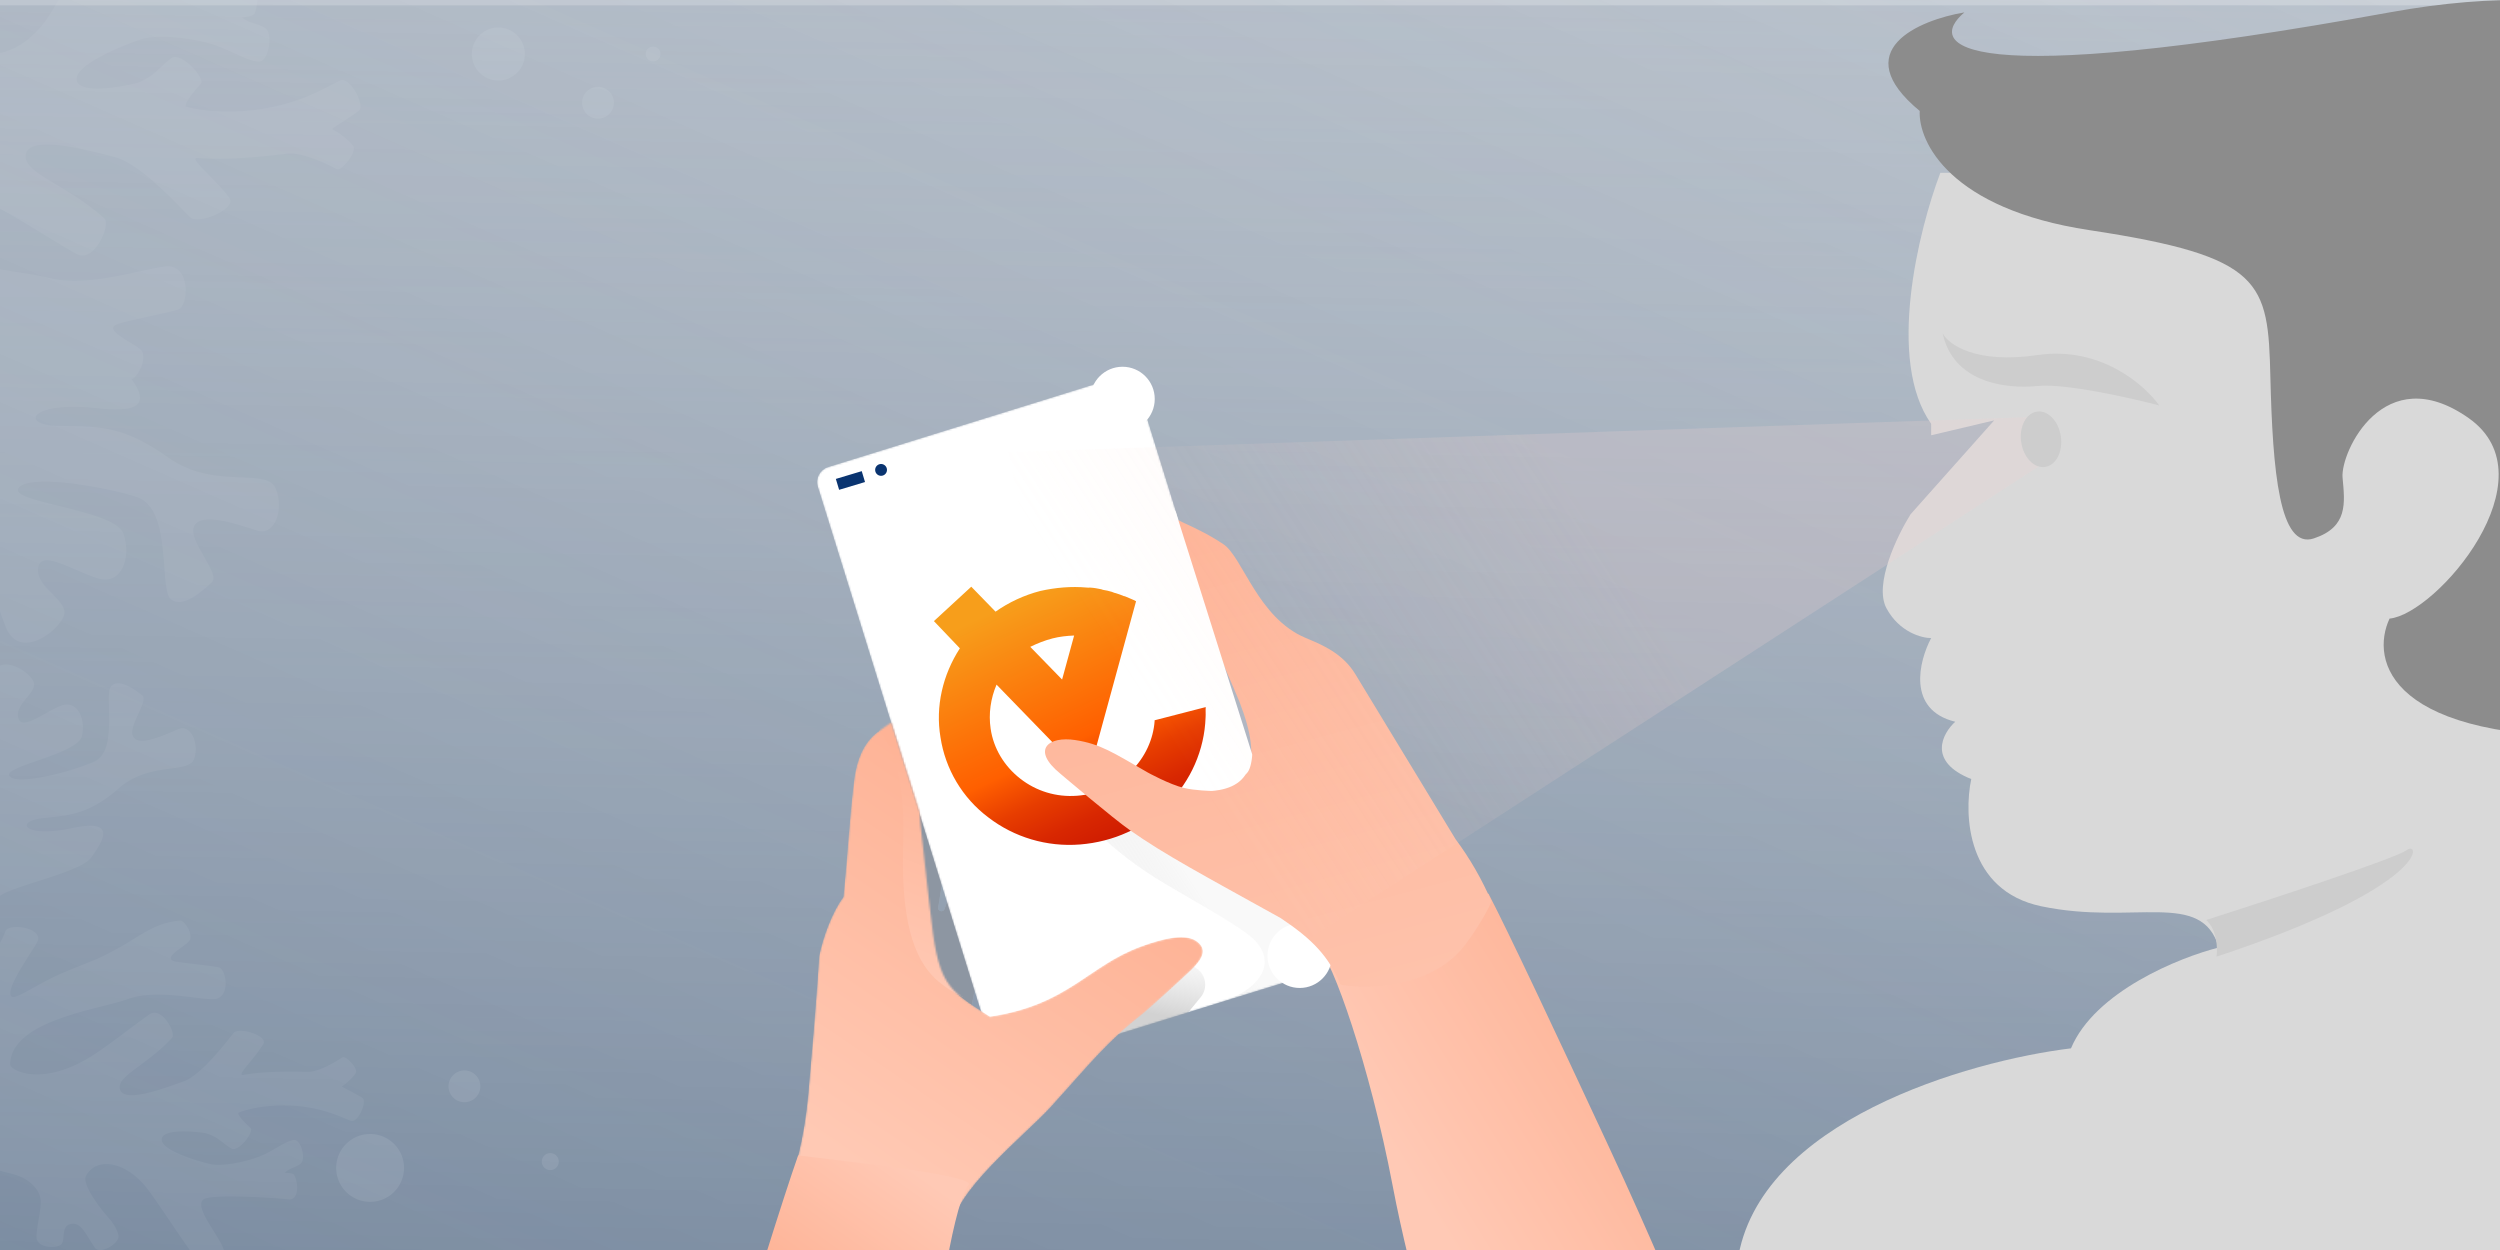 <svg width="1400" height="700" fill="none" xmlns="http://www.w3.org/2000/svg"><g clip-path="url(#a)"><path fill="#fff" d="M0 0h1400v700H0z"/><path fill="url(#b)" d="M0 3h1400v650H0z"/><path transform="rotate(179.629 1493.82 734.982)" fill="url(#c)" d="M1493.82 734.982h1532.56v971.246H1493.82z"/><path fill-rule="evenodd" clip-rule="evenodd" d="M-75.054 29.15c13.481-4.68 20.274-14.796 20.07-22.353-.107-4.02-1.474-9.074-2.895-14.33-1.25-4.624-2.543-9.406-3.059-13.779-1.045-8.86 15.796-10.957 18.991-7.198 1.077 1.266 1.475 3.394 1.894 5.643.827 4.427 1.74 9.322 8.094 9.029 5.35-.246 8.213-6.065 11.997-13.753.974-1.98 2.01-4.085 3.165-6.25 3.433-6.434 19.907 1.337 19.247 7.635-.463 4.415-2.85 9.493-6.022 13.843-7.7 10.557-18.59 29.07-14.475 34.788 9.988 13.877 30.465 7.432 43.991-11.352 3.707-5.148 10.02-16.758 16.764-29.16 7.339-13.494 15.187-27.926 20.74-35.987 3.229-4.687 14.207.047 18.68 5.118 2.349 2.665-1.595 10.556-5.822 19.013C70.99-19.308 65.229-7.778 70.968-4.616c6.787 3.739 56.955-4.503 65.558-6.4 7.102-1.567 9.368 10.091 6.075 18.662-1.18 1.433-4.278 1.798-6.872 2.103l-.194.023c2.275 1.918 5.049 2.808 7.611 3.63 2.41.774 4.631 1.487 6.075 2.938 3.454 3.468 1.241 18.361-4.312 18.165-3.653-.129-7.648-1.944-12.969-4.363-2.863-1.301-6.111-2.776-9.895-4.259-10.821-4.236-33.18-7.112-43.119-3.872-9.94 3.24-38.837 14.92-35.76 23.516 2.463 6.877 23.57 3.422 33.816.834 6.491-2.434 9.612-5.405 12.979-8.608 1.78-1.696 3.63-3.455 6.082-5.235 5.153-3.74 19.205 11.276 16.335 14.438-4.302 4.74-8.677 10.354-8.409 12.62 5.723 1.851 17.735 3.697 33.01 2.565 24.52-1.817 40.775-10.426 49.301-14.943 1.71-.905 3.11-1.646 4.203-2.135 5.444-2.434 14.127 13.955 10.594 16.837-1.875 1.53-5.564 3.939-8.856 6.09-2.914 1.903-5.517 3.603-6.272 4.308 3.793 1.933 9.671 6.242 11.872 9.428 2.2 3.185-6.469 14.482-9.225 13.013-2.755-1.469-18.415-9.753-27.795-8.646-12.895 1.521-34.089 3.813-49.979 2.39-3.591-.323.265 3.566 5.666 9.012 3.96 3.992 8.751 8.823 12.046 13.445 4.249 5.959-17.336 15.052-21.969 10.774-.786-.725-2.093-2.068-3.796-3.817-8.333-8.559-26.123-26.834-38.49-29.953-.82-.207-1.691-.429-2.606-.662-15.717-4.005-44.399-11.313-47.11-1.224-1.665 6.197 6.085 10.846 17.117 17.466 7.975 4.784 17.663 10.597 26.752 18.766 3.851 3.463-5.591 25.573-15.73 19.878-5.208-2.924-11.188-6.584-17.505-10.449-8.884-5.437-18.431-11.279-27.428-16.055-42.575-22.603-66.821-6.479-66.26-1.721 3.175 26.909 46.776 33.618 76.202 38.146 7.88 1.212 14.743 2.268 19.541 3.514 15.774 4.094 35.688-.28 50.836-3.608 5.653-1.241 10.642-2.338 14.505-2.793 14.214-1.677 13.359 22.036 7.15 24.134-3.126 1.057-10.504 2.648-17.632 4.185-7.025 1.516-13.807 2.978-16.04 3.826-6.561 2.491.161 6.483 6.287 10.12 3.351 1.99 6.523 3.874 7.244 5.347 2.457 5.028-2.545 14.882-5.98 15.458 6.806 9.271 10.603 19.763-18.726 16.415-37.984-4.336-44.354 9.483-22.272 9.818 1.24.018 2.455.033 3.647.047 20.029.246 33.731.414 57.957 17.666 14.078 10.026 29.256 10.639 40.93 11.11 9.611.388 16.847.68 19.139 6.05 5.077 11.892-.546 26.515-9.669 23.917-1.353-.384-2.981-.899-4.787-1.471-10.371-3.279-26.642-8.425-30.851-1.671-2.565 4.115 1.552 11.201 5.369 17.77 3.538 6.089 6.817 11.735 4.275 14.155-5.285 5.032-16.578 15.181-23.144 9.343-2.337-2.077-2.84-9.12-3.447-17.617-1.097-15.374-2.535-35.513-15.797-39.627-20.592-6.387-61.006-12.641-65.948-4.71-2.289 3.672 9.186 6.508 22.619 9.828 15.578 3.849 33.788 8.35 36.216 15.559 4.523 13.427-1.013 28.776-13.93 25.156-3.854-1.08-8.266-3.009-12.605-4.906-10.205-4.463-20.008-8.751-21.202-1.392-.968 5.962 3.604 10.558 7.9 14.88 3.262 3.279 6.366 6.4 6.772 9.84.94 7.971-24.46 29.336-32.736 9.005-1.585-3.895-3.23-8.592-4.992-13.624-6.053-17.285-13.491-38.529-24.68-44.815-4-2.246-8.287-1.741-8.287-1.741s-8.702-38.111-13.876-72.67c-6.1 1.662-12.71 1.372-14.063-1.986-2.919-7.236-20.913-31.394-33.572-39.549-7.944-5.117-9.969-5.595-11.099-5.861-.671-.159-1.027-.243-2.118-1.179-5.293-4.544-11.468-27.698-12.46-36.105l-3.695-31.324c-1.322-11.21.248-32.413 2.877-45.128 3.908-6.8 14.353-16.766 47.58-28.305Zm23.123 159.598c-.177-2.78-.285-5.401-.31-7.825-.06-5.485.781-9.29 2.305-11.788-6.563-2.804-10.99-4.388-12.393-2.963-3.045 3.091 3.374 13.122 10.398 22.576Z" fill="#fff" fill-opacity=".1"/><path d="M264.249 30.237c0 8.195 6.644 14.838 14.839 14.838 8.194 0 14.838-6.643 14.838-14.838S287.283 15.4 279.088 15.4s-14.838 6.643-14.839 14.838ZM188.265 654.038c0 10.49 8.504 18.994 18.993 18.994 10.49 0 18.993-8.503 18.994-18.993 0-10.49-8.504-18.993-18.993-18.993-10.49-.001-18.993 8.503-18.994 18.992ZM251.181 608.338a8.903 8.903 0 1 0 17.806 0 8.903 8.903 0 0 0-17.806 0ZM303.411 650.479a4.748 4.748 0 1 0 9.497 0 4.748 4.748 0 0 0-9.497 0ZM325.977 57.54a8.903 8.903 0 1 0 17.806 0 8.903 8.903 0 0 0-17.806 0ZM361.589 30.238a4.155 4.155 0 1 0 8.31 0 4.155 4.155 0 0 0-8.31 0Z" fill="#E8EBF0" fill-opacity=".2"/><path fill-rule="evenodd" clip-rule="evenodd" d="M6.826 657.389c10.009 2.435 15.588 9.235 15.963 14.679.2 2.896-.434 6.622-1.093 10.497-.58 3.409-1.178 6.934-1.248 10.112-.14 6.439 12.106 6.784 14.144 3.863.686-.984.825-2.54.972-4.186.288-3.238.607-6.818 5.193-7.046 3.86-.192 6.32 3.792 9.569 9.055a153.508 153.508 0 0 0 2.705 4.273c2.91 4.386 14.213-2.334 13.304-6.814-.637-3.14-2.702-6.624-5.282-9.532-6.261-7.055-15.363-19.607-12.8-23.999 6.22-10.66 21.378-7.442 32.393 5.123 3.02 3.445 8.356 11.351 14.057 19.797 6.204 9.191 12.838 19.02 17.385 24.429 2.644 3.146 10.206-1.012 13.07-4.965 1.504-2.077-1.874-7.475-5.494-13.261-4.553-7.275-9.489-15.163-5.583-17.831 4.619-3.155 41.237-.692 47.549.078 5.211.636 6.036-7.897 3.079-13.83-.946-.948-3.198-.996-5.083-1.037l-.141-.002c1.502-1.536 3.435-2.367 5.219-3.135 1.677-.721 3.225-1.387 4.162-2.528 2.243-2.731-.374-13.28-4.351-12.756-2.616.344-5.361 1.924-9.018 4.029-1.968 1.132-4.199 2.416-6.817 3.743-7.484 3.79-23.351 7.399-30.716 5.756-7.366-1.643-28.937-8.043-27.318-14.432 1.296-5.111 16.7-4.084 24.241-2.932 4.832 1.301 7.28 3.222 9.92 5.291 1.396 1.096 2.846 2.233 4.731 3.342 3.961 2.332 13.023-9.427 10.743-11.501-3.419-3.109-6.95-6.842-6.914-8.489 3.985-1.724 12.49-3.879 23.544-4.119 17.745-.386 30.019 4.679 36.457 7.337 1.291.533 2.348.97 3.167 1.245 4.08 1.374 9.189-11.002 6.451-12.83-1.452-.969-4.269-2.446-6.783-3.765-2.225-1.166-4.213-2.209-4.804-2.663 2.592-1.651 6.519-5.152 7.88-7.593 1.362-2.441-5.646-9.96-7.526-8.715-1.878 1.245-12.559 8.278-19.376 8.13-9.37-.204-24.758-.39-36.078 1.729-2.558.479-.056-2.581 3.45-6.867 2.57-3.142 5.679-6.943 7.728-10.492 2.642-4.574-13.495-9.619-16.529-6.226-.515.575-1.362 1.631-2.464 3.004-5.397 6.726-16.922 21.084-25.593 24.178l-1.827.656c-11.017 3.961-31.123 11.191-33.767 4.128-1.624-4.338 3.624-8.214 11.096-13.731 5.4-3.988 11.96-8.833 17.928-15.33 2.529-2.753-5.78-17.99-12.674-13.199-3.54 2.461-7.585 5.503-11.858 8.716-6.009 4.519-12.466 9.376-18.6 13.428-29.037 19.178-47.571 9.264-47.495 5.806.425-19.555 31.293-27.383 52.125-32.666 5.58-1.414 10.438-2.647 13.8-3.872 11.052-4.031 25.663-2.26 36.778-.914 4.147.503 7.809.947 10.616 1.007 10.329.225 8.079-16.756 3.473-17.835-2.319-.544-7.731-1.178-12.959-1.792-5.152-.604-10.126-1.187-11.79-1.642-4.886-1.338-.33-4.669 3.82-7.705 2.271-1.662 4.421-3.234 4.837-4.343 1.456-3.881-3.085-10.875-5.558-10.696-10.627.775-18.032 5.35-26.284 10.448-2.765 1.708-5.624 3.475-8.732 5.177-8.416 4.61-10.658 5.51-18.223 8.549a996.858 996.858 0 0 0-10.957 4.46c-7.12 2.949-13.43 6.456-18.443 9.241-6.15 3.416-10.343 5.746-11.678 4.628-3.256-2.727 5.115-15.828 10.53-24.304 1.874-2.931 3.394-5.31 3.956-6.514 3.573-7.647-16.536-10.804-18.134-5.403-1.598 5.401-12.862 24.002-21.397 30.735-5.354 4.224-6.777 4.707-7.57 4.977-.472.16-.722.245-1.44.993-3.492 3.63-6.332 20.694-6.465 26.804l-.495 22.763c-.177 8.146 2.414 23.274 5.18 32.229 3.277 4.617 11.47 11.058 36.142 17.057ZM-6.985 506.41c4.06-2.883 7.894-5.606 10.903-6.865 4.743-1.986 10.981-3.996 17.386-6.059 12.982-4.182 26.648-8.585 29.93-13.452.248-.369.513-.757.789-1.161 5.16-7.555 14.067-20.593-11.558-15.149-26.995 5.735-32.525-3.756-16.681-5.518.89-.1 1.762-.194 2.618-.287 14.375-1.557 24.209-2.622 40.427-16.69 9.425-8.175 20.29-9.662 28.646-10.806 6.879-.943 12.058-1.651 13.335-5.668 2.828-8.895-2.22-19.015-8.597-16.519-.947.369-2.08.851-3.338 1.386-7.227 3.073-18.564 7.892-22.054 3.329-2.127-2.78.343-8.155 2.632-13.139 2.122-4.62 4.09-8.902 2.096-10.466-4.144-3.252-12.96-9.765-17.275-5.118-1.536 1.654-1.412 6.749-1.261 12.897.27 11.123.627 25.693-8.62 29.564-14.355 6.01-42.965 13.291-47.063 7.933-1.897-2.481 6.153-5.31 15.576-8.621 10.928-3.841 23.703-8.331 24.95-13.679 2.325-9.96-2.712-20.607-11.744-17.115-2.695 1.041-5.732 2.732-8.72 4.394-7.025 3.911-13.773 7.668-15.14 2.463-1.105-4.218 1.863-7.836 4.652-11.238 2.118-2.581 4.133-5.038 4.187-7.538.127-5.792-19.598-19.393-24.144-4.212-.87 2.907-1.728 6.396-2.647 10.133-3.157 12.839-7.038 28.617-14.645 33.905-2.718 1.89-5.833 1.823-5.833 1.823s-7.184 55.446-5.049 80.498c1.575 18.489 14.803 9.097 26.242.975Z" fill="#fff" fill-opacity=".1"/><rect width="1675.17" height="1359.3" rx="62" transform="matrix(.905 .425 .414 -.91 -307.421 626.797)" fill="url(#d)"/><g clip-path="url(#e)"><path d="m529.262 483.52-3.825 24.504c.069.255-.119.577-.05.832.476 1.783 2.974 1.935 3.585.134l3.968-11.71 15.036 51.134s-3.53 7.224-4.557 22.788c-1.095 15.31-35.047-18.753-35.32-19.773-.272-1.019-4.496-44.394-3.224-48.83 1.271-4.436-.09-60.59 1.081-63.361 1.239-2.515 7.587-13.496 7.859-12.476.782.882 15.447 56.758 15.447 56.758Z" fill="#C7CEDA"/><path d="m529.262 483.52-3.825 24.504c.069.255-.119.577-.05.832.476 1.783 2.974 1.935 3.585.134l3.968-11.71 15.036 51.134s-3.53 7.224-4.557 22.788c-1.095 15.31-35.047-18.753-35.32-19.773-.272-1.019-4.496-44.394-3.224-48.83 1.271-4.436-.09-60.59 1.081-63.361 1.239-2.515 7.587-13.496 7.859-12.476.782.882 15.447 56.758 15.447 56.758Z" fill="#222E3A" fill-opacity=".35"/><mask id="g" style="mask-type:alpha" maskUnits="userSpaceOnUse" x="457" y="210" width="280" height="388"><path d="m730.141 546.786-162.033 50.352c-4.691 1.476-9.586-1.188-11.03-5.796l-99.08-318.762c-1.477-4.691 1.187-9.586 5.796-11.03l162.116-50.385c4.691-1.477 9.585 1.188 11.029 5.796l98.965 318.712c1.477 4.691-1.154 9.668-5.763 11.113Z" fill="url(#f)"/></mask><g mask="url(#g)"><path d="m730.141 546.786-162.033 50.352c-4.691 1.476-9.586-1.188-11.03-5.796l-99.08-318.762c-1.477-4.691 1.187-9.586 5.796-11.03l162.116-50.385c4.691-1.477 9.585 1.188 11.029 5.796l98.965 318.712c1.477 4.691-1.154 9.668-5.763 11.113Z" fill="url(#h)"/><path d="m669.273 541.767-1.255-.704-50.669 41.253 40.595-6.282 14.466-17.616c4.366-5.317 2.864-13.288-3.137-16.651Z" fill="url(#i)" fill-opacity=".502"/><path d="M646.611 491.344c-29.56-18.651-47.311-40.349-57.422-53.256-2.593-3.308-2.154-8.084.992-10.871l9.724-2.599 147.518 97.156-19.874 51.23s-65.427-4.322-44.205-11.539c25.272-8.594 31.384-24.144 17.869-36.285-8.707-7.823-40.959-25.227-54.602-33.836Z" fill="url(#j)" fill-opacity=".502"/></g><mask id="k" style="mask-type:alpha" maskUnits="userSpaceOnUse" x="440" y="404" width="234" height="286"><path fill-rule="evenodd" clip-rule="evenodd" d="M440.151 669.556c4.862-13.239 10.199-31.132 12.554-57.635 4.819-54.229 6.053-76.529 6.053-76.529 1.947-10.077 7.322-24.84 13.587-33.068 2.363-23.84 3.525-46.259 6.079-66.327 1.369-10.196 5.048-19.64 12.355-25.505l8.338-5.953 15.89 50.246c.139 4.604.736 9.906 1.181 13.609l4.562 40.556c4.597 42.729 8.914 44.578 33.613 60.365 44.006-6.594 54.918-28.475 84.765-39.328 13.17-4.788 25.215-7.401 31.332-2.638 6.116 4.763 2.298 10.275-3.409 15.874-4.41 4.325-22.859 21.036-26.421 24.023-21.558 16.839-29.188 27.362-52.118 52.592-14.569 16.031-56.29 48.808-55.385 69.37-35.367-12.682-92.976-19.652-92.976-19.652Z" fill="#C7CEDA"/></mask><g mask="url(#k)"><path fill-rule="evenodd" clip-rule="evenodd" d="M440.151 669.556c4.862-13.239 10.199-31.132 12.554-57.635 4.819-54.229 6.053-76.529 6.053-76.529 1.947-10.077 7.322-24.84 13.587-33.068 2.363-23.84 3.525-46.259 6.079-66.327 1.369-10.196 5.048-19.64 12.355-25.505l8.338-5.953 15.89 50.246c.139 4.604.736 9.906 1.181 13.609l4.562 40.556c4.597 42.729 8.914 44.578 33.613 60.365 44.006-6.594 54.918-28.475 84.765-39.328 13.17-4.788 25.215-7.401 31.332-2.638 6.116 4.763 2.298 10.275-3.409 15.874-4.41 4.325-22.859 21.036-26.421 24.023-21.558 16.839-29.188 27.362-52.118 52.592-14.569 16.031-56.29 48.808-55.385 69.37-35.367-12.682-92.976-19.652-92.976-19.652Z" fill="url(#l)"/><path d="M505.742 475.501c.736-27.439-.653-52.792-16.273-70.153l-3.71-4.593 26.485-7.08 13.217 49.438 20.676 117.443c-3.061-.443-11.461-3.242-20.57-10.897-11.387-9.568-21.055-28.321-19.825-74.158Z" fill="url(#m)"/></g><path fill-rule="evenodd" clip-rule="evenodd" d="m666.515 351.575 14.632 18.195c.064.24.369.416.433.656.449 1.679-1.519 2.976-2.863 1.793l-8.738-7.689 11.755 48.782s12.5 9.255 20.345 21.296c7.847 12.04 13.798-36.85 13.542-37.809-.257-.959-17.188-38.334-20.31-41.355-3.121-3.021-28.393-49.475-30.649-51.186-2.257-1.71-12.53-7.447-12.274-6.487.257.96 14.127 53.804 14.127 53.804Z" fill="#FF9873"/><path d="m666.515 351.575 14.632 18.196c.064.239.369.415.433.655.449 1.679-1.519 2.976-2.863 1.793l-8.738-7.689 11.755 48.782s12.5 9.255 20.345 21.296c7.847 12.04 13.799-36.849 13.542-37.809-.257-.959-17.188-38.334-20.31-41.355-3.121-3.021-28.393-49.475-30.649-51.186-2.257-1.71-12.53-7.447-12.274-6.487.257.96 14.127 53.804 14.127 53.804Z" fill="#C7CEDA"/><path d="m666.515 351.575 14.632 18.196c.064.239.369.415.433.655.449 1.679-1.519 2.976-2.863 1.793l-8.738-7.689 11.755 48.782s12.5 9.255 20.345 21.296c7.847 12.04 13.799-36.849 13.542-37.809-.257-.959-17.188-38.334-20.31-41.355-3.121-3.021-28.393-49.475-30.649-51.186-2.257-1.71-12.53-7.447-12.274-6.487.257.96 14.127 53.804 14.127 53.804Z" fill="#222E3A" fill-opacity=".15"/><path d="M900.461 641.114c-30.341-65.141-55.026-117.719-66.911-140.683-32.172 8.601-101.28 26.042-95.227 30.629 7.565 5.734 28.733 65.572 41.539 132.816 10.245 53.795 27.849 110.621 34.403 128.69L942.78 734.94c-3.865-5.861-15.483-36.211-42.319-93.826Z" fill="url(#n)"/><path d="M401.572 790.788c20.407-66.485 37.065-120.173 45.398-143.768 31.986 3.959 100.554 11.471 95.363 16.674-6.488 6.504-18.808 66.683-22.126 132.847-2.654 52.931-11.959 109.748-15.835 127.942l-130.867-38.119c2.924-6.133 10.018-36.773 28.067-95.576Z" fill="url(#o)"/><path d="m468.073 268.196 14.505-4.355 1.831 6.099-14.505 4.354-1.831-6.098ZM494.25 266.34a3.304 3.304 0 1 1-1.706-6.384 3.304 3.304 0 0 1 1.706 6.384Z" fill="#0A3470"/></g><g filter="url(#p)"><circle cx="18.045" cy="18.045" r="18.045" transform="matrix(-1 0 0 1 745.886 517.17)" fill="#fff"/></g><g filter="url(#q)"><circle cx="56.391" cy="56.391" r="56.391" transform="matrix(-1 0 0 1 651.165 347.487)" fill="#fff"/></g><path d="M646.602 403.653c-.738 10.44-5.352 20.374-13.035 28.084-8.195 8.144-19.094 13.067-30.429 13.881-11.627.89-22.813-2.555-31.803-9.581-8.989-7.026-14.979-16.937-16.58-27.98-1.237-8.423.011-16.885 3.307-24.669l51.006 52.56c8.943-33.058 18.179-66.191 27.123-99.25-1.828-1.035-3.875-1.713-5.995-2.674-.365-.207-.365-.207-.658-.131-1.389-.546-3.143-1.299-4.825-1.77-.292.076-.365-.207-.658-.132-.365-.207-1.023-.339-1.389-.546-1.681-.47-3.363-.941-4.971-1.129-.366-.207-.658-.131-1.024-.338-1.974-.396-3.948-.791-5.849-.903-.293.075-.658-.132-1.243.019-.293.076-.658-.131-.951-.056-8.628-.788-17.477-.013-26.034 1.894-9.069 2.34-17.7 6.376-25.089 11.599l-13.592-13.979-20.926 19.268 14.541 15.241c-9.589 14.834-13.769 32.494-10.856 49.831 2.694 17.695 12.189 33.936 26.879 44.918 14.398 11.057 32.676 16.591 51.323 15.096 18.648-1.496 35.984-9.285 49.082-22.613 12.879-12.971 20.569-30.33 21.166-48.573.148-1.847-.07-3.901.077-5.748l-28.67 7.398.073.283Zm-57.152-46.151c3.803-.982 8.045-1.473 12.067-1.607-2.273 8.124-4.472 16.529-6.744 24.653l-17.83-18.312c3.877-1.905 8.119-3.602 12.507-4.734Z" fill="url(#r)"/><path fill-rule="evenodd" clip-rule="evenodd" d="M601.975 414.408c14.403 2.192 21.363 7.093 40.789 18.201 0 0 12.123 6.68 20.155 8.619 6.38 1.54 15.683 1.712 15.683 1.712 23.162-1.822 29.454-18.67 12.505-57.067l-15.331-35.232c-1.378-3.23-3.62-7.772-5.43-11.658-1.617-3.166-4.067-5.596-7.107-7.354l-1.216-.703-11.787-44.09c11.96 5.799 23.946 10.529 34.861 17.915 10.915 7.385 19.164 41.188 46 52.458 8.976 3.77 20.934 8.535 28.154 20.736l55.867 91.993c8.005 10.712 14.763 22.53 20.146 34.972 0 0-4.618 10.534-14.306 23.56-21.725 29.207-66.362 24.269-70.274 22.799-6.698-15.782-15.703-25.263-33.518-37.151-43.157-23.935-65.032-35.569-84.349-49.17-9.138-6.296-38.964-31.632-38.964-31.632-16.896-13.785-6.281-21.1 8.122-18.908Z" fill="url(#s)"/><path d="m701.129 422.103-42.752-135.521a2.082 2.082 0 0 0-2-1.456l-15.174.093a2.084 2.084 0 0 0-1.99 2.659L676.906 399.5c.098.342-.254 18.499 0 18.749 6.06 5.968 18.094 16.812 20.676 15.246 2.536-1.539 3.465-7.544 3.639-10.684a1.976 1.976 0 0 0-.092-.708Z" fill="#fff"/><g filter="url(#t)"><circle cx="18.045" cy="18.045" r="18.045" transform="matrix(-1 0 0 1 646.653 205.383)" fill="#fff"/></g><path d="M1081.45 237.326c-25.15-35.424-7.06-108.453 5.14-140.54h155.94l210.49 42.996c7.49 86.207 20.53 261.186 12.83 271.454-7.7 10.268-11.76 53.05-12.83 73.158 5.56-4.278 19.12-8.214 28.88 10.268 9.75 18.482 22.89 24.386 28.23 25.028 98.06 0 220.97 124.496 270.17 186.745H973c11.295-78.549 129.2-112.304 186.75-119.363 13.34-31.83 60.75-50.911 82.78-56.473-9.63-32.728-47.49-12.193-99.47-23.102-41.58-8.728-43.42-51.125-39.15-71.233-24.64-9.754-16.25-25.456-8.98-32.087-27.21-6.674-20.32-34.012-13.48-46.847-5.34 0-17.84-3.337-25.02-16.685-7.19-13.348 5.99-40.643 13.47-52.622l46.85-52.622-35.3 8.342v-6.417Z" fill="#D9D9D9"/><path d="M1170.01 128.873c-78.03-11.808-95.83-49.414-94.97-66.74-41.07-33.885-.43-50.912 25.02-55.19-21.81 18.396-4.74 44.151 238.09 0s263.32 133.053 243.22 227.174c-10.7 7.059-39.02 38.248-66.74 106.528-27.73 68.281-44.93 76.367-50.06 71.875-127.32 3.08-137.33-42.783-126.42-66.099 26.31-2.567 91.77-78.934 44.28-112.304-47.49-33.37-71.88 19.252-70.59 33.37 1.28 14.119 3.21 27.595-16.05 34.012-19.25 6.418-23.1-37.22-24.38-90.484-1.29-53.264-3.85-67.382-101.4-82.142Z" fill="#8C8C8C"/><path d="M1347.77 476.051c-6.16 4.621-77.43 28.023-112.3 39.146 6.16 5.648 6.42 16.044 5.78 20.536 120-39.788 114.22-65.457 106.52-59.682ZM1141.13 198.822c-34.91 5.134-50.05-5.99-53.26-12.193 5.78 26.953 34.01 31.445 53.26 29.52 15.41-1.54 51.77 6.631 68.03 10.909-8.13-11.551-33.11-33.37-68.03-28.236Z" fill="#CDCDCD"/><path d="m1138.5 233.5-573.665 19.693 66.373 338.672L1142 261l-9.5-19.5 2.79-5 3.21-3Z" fill="url(#u)"/><ellipse cx="1142.97" cy="245.989" rx="11.222" ry="15.665" transform="rotate(-8.385 1142.97 245.989)" fill="#CDCDCD"/></g><defs><linearGradient id="b" x1="700" y1="3" x2="700" y2="653" gradientUnits="userSpaceOnUse"><stop stop-color="#D7DCE2"/><stop offset="1" stop-color="#fff"/></linearGradient><linearGradient id="c" x1="2105.52" y1="301.087" x2="2056.32" y2="2147.41" gradientUnits="userSpaceOnUse"><stop stop-color="#17365C"/><stop offset="1" stop-color="#DEDEDE" stop-opacity="0"/></linearGradient><linearGradient id="d" x1="1500.82" y1="-2989.61" x2="1349.53" y2="3300.81" gradientUnits="userSpaceOnUse"><stop stop-color="#17385F"/><stop offset="1" stop-color="#F4F4F4" stop-opacity="0"/></linearGradient><linearGradient id="f" x1="656.671" y1="573.988" x2="602.456" y2="274.369" gradientUnits="userSpaceOnUse"><stop stop-color="#222E3A"/><stop offset="1" stop-color="#576D90"/></linearGradient><linearGradient id="h" x1="612.878" y1="541.145" x2="776.932" y2="364.091" gradientUnits="userSpaceOnUse"><stop stop-color="#fff"/><stop offset="1" stop-color="#fff"/></linearGradient><linearGradient id="i" x1="635.977" y1="565.768" x2="643.915" y2="524.001" gradientUnits="userSpaceOnUse"><stop stop-color="#A6A6A6"/><stop offset="1" stop-color="#CCC" stop-opacity="0"/></linearGradient><linearGradient id="j" x1="660.101" y1="482.048" x2="613.449" y2="512.252" gradientUnits="userSpaceOnUse"><stop stop-color="#CECECE" stop-opacity=".251"/><stop offset="1" stop-color="#0B0B0B" stop-opacity="0"/></linearGradient><linearGradient id="l" x1="554.518" y1="442.115" x2="433.107" y2="620.735" gradientUnits="userSpaceOnUse"><stop stop-color="#FEB396"/><stop offset="1" stop-color="#FFC9B4"/></linearGradient><linearGradient id="m" x1="528.677" y1="426.964" x2="486.016" y2="535.467" gradientUnits="userSpaceOnUse"><stop stop-color="#FEB396"/><stop offset="1" stop-color="#FFC8B3"/></linearGradient><linearGradient id="n" x1="885.265" y1="519.798" x2="753.335" y2="601.584" gradientUnits="userSpaceOnUse"><stop stop-color="#FEB396"/><stop offset="1" stop-color="#FFC9B5"/></linearGradient><linearGradient id="o" x1="440" y1="717" x2="493" y2="642" gradientUnits="userSpaceOnUse"><stop stop-color="#FEB396"/><stop offset="1" stop-color="#FFC9B5"/></linearGradient><linearGradient id="r" x1="565.87" y1="337.646" x2="636.484" y2="485.559" gradientUnits="userSpaceOnUse"><stop stop-color="#F79E1B"/><stop offset=".522" stop-color="#FF5F00"/><stop offset=".532" stop-color="#FD5C00"/><stop offset=".657" stop-color="#E73D00"/><stop offset=".779" stop-color="#D82701"/><stop offset=".896" stop-color="#CE1A01"/><stop offset="1" stop-color="#EB001B"/></linearGradient><linearGradient id="s" x1="662.18" y1="283.642" x2="736.912" y2="563.184" gradientUnits="userSpaceOnUse"><stop stop-color="#FEB396"/><stop offset="1" stop-color="#FEC2AB"/></linearGradient><linearGradient id="u" x1="866.367" y1="253.804" x2="643.717" y2="398.687" gradientUnits="userSpaceOnUse"><stop stop-color="#F2D1CF" stop-opacity=".22"/><stop offset="1" stop-color="#FFD5C5" stop-opacity="0"/></linearGradient><filter id="p" x="684.232" y="491.606" width="87.217" height="87.217" filterUnits="userSpaceOnUse" color-interpolation-filters="sRGB"><feFlood flood-opacity="0" result="BackgroundImageFix"/><feBlend in="SourceGraphic" in2="BackgroundImageFix" result="shape"/><feGaussianBlur stdDeviation="12.782" result="effect1_foregroundBlur_20_38"/></filter><filter id="q" x="454.925" y="264.029" width="279.697" height="279.697" filterUnits="userSpaceOnUse" color-interpolation-filters="sRGB"><feFlood flood-opacity="0" result="BackgroundImageFix"/><feBlend in="SourceGraphic" in2="BackgroundImageFix" result="shape"/><feGaussianBlur stdDeviation="41.729" result="effect1_foregroundBlur_20_38"/></filter><filter id="t" x="585" y="179.819" width="87.217" height="87.217" filterUnits="userSpaceOnUse" color-interpolation-filters="sRGB"><feFlood flood-opacity="0" result="BackgroundImageFix"/><feBlend in="SourceGraphic" in2="BackgroundImageFix" result="shape"/><feGaussianBlur stdDeviation="12.782" result="effect1_foregroundBlur_20_38"/></filter><clipPath id="a"><path fill="#fff" d="M0 0h1400v700H0z"/></clipPath><clipPath id="e"><path fill="#fff" transform="scale(-1 1) rotate(14.967 -975.404 -2945.038)" d="M0 0h626.969v670.834H0z"/></clipPath></defs></svg>